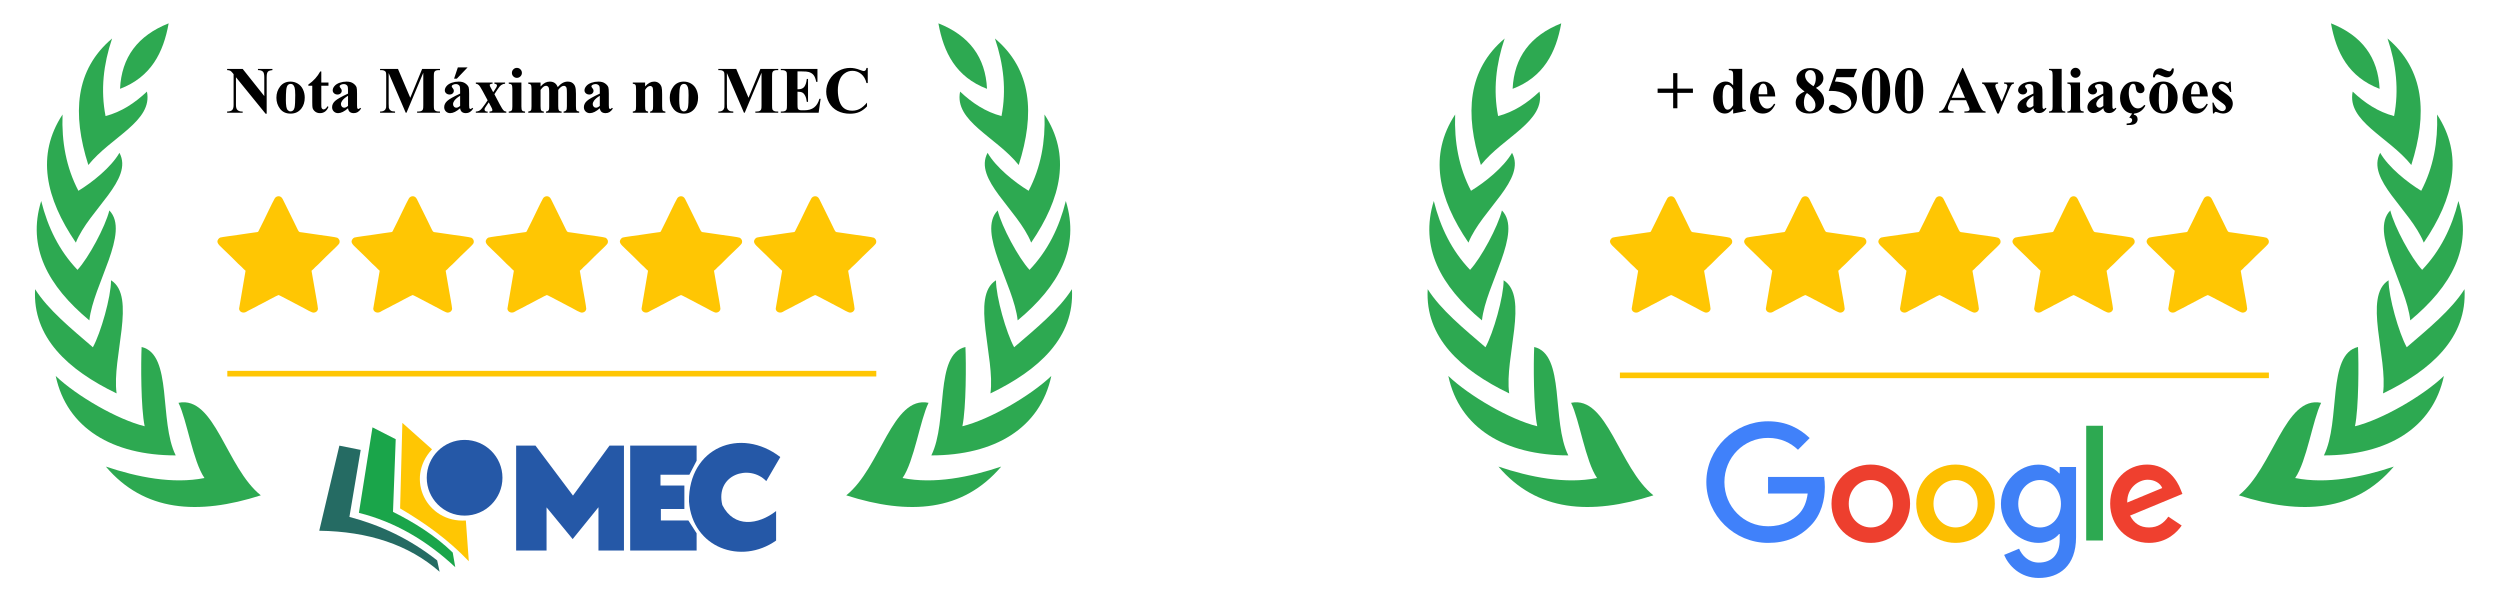 <svg width="403" height="97" viewBox="0 0 403 97" fill="none" xmlns="http://www.w3.org/2000/svg">
<g clip-path="url(#clip0_209_284)">
<path d="M365.746 60.053H261.129V60.958H365.746V60.053Z" fill="#FFC603"/>
<path fill-rule="evenodd" clip-rule="evenodd" d="M259.533 38.931C259.533 39.352 260.13 39.807 260.536 40.218L261.725 41.364C262.117 41.755 262.474 42.122 262.87 42.509L263.477 43.072C263.653 43.248 263.884 43.517 264.07 43.644L263.032 49.742C263.032 50.075 263.306 50.394 263.766 50.394C264.069 50.394 264.294 50.198 264.5 50.09L265.9 49.371C266.042 49.297 266.1 49.248 266.228 49.181C266.355 49.117 266.463 49.063 266.605 48.995C266.957 48.819 269.258 47.561 269.385 47.561C269.483 47.561 270.569 48.158 270.785 48.261L273.56 49.719C273.819 49.876 274.744 50.395 275.004 50.395C275.469 50.395 275.738 50.052 275.738 49.788C275.738 49.479 275.293 47.062 275.229 46.705L274.7 43.646C274.891 43.518 275.097 43.269 275.273 43.093L275.88 42.53C276.272 42.133 276.634 41.776 277.025 41.385L278.195 40.259C278.356 40.098 279.111 39.412 279.184 39.217C279.336 38.81 279.115 38.468 278.856 38.326C278.675 38.228 276.374 37.924 276.056 37.88L273.261 37.474C272.483 37.361 272.796 37.626 271.832 35.702L270.403 32.804C270.275 32.544 270.172 32.339 270.045 32.085C269.722 31.433 269.007 31.566 268.758 31.996C268.298 32.813 267.441 34.679 266.971 35.613C266.721 36.112 266.496 36.558 266.252 37.052C266.051 37.464 266.134 37.39 265.62 37.459C265.307 37.503 265.003 37.547 264.675 37.596C264.054 37.684 263.432 37.777 262.791 37.87C262.453 37.919 260.162 38.223 259.972 38.296C259.737 38.384 259.521 38.707 259.521 38.927L259.533 38.932L259.533 38.931Z" fill="#FFC603"/>
<path fill-rule="evenodd" clip-rule="evenodd" d="M281.156 38.931C281.156 39.352 281.753 39.807 282.159 40.218L283.348 41.364C283.74 41.755 284.101 42.122 284.493 42.509L285.1 43.072C285.276 43.248 285.507 43.517 285.692 43.644L284.655 49.742C284.655 50.075 284.929 50.394 285.389 50.394C285.692 50.394 285.917 50.198 286.123 50.09L287.523 49.371C287.664 49.297 287.723 49.248 287.851 49.181C287.978 49.117 288.086 49.063 288.228 48.995C288.58 48.819 290.881 47.561 291.008 47.561C291.106 47.561 292.192 48.158 292.408 48.261L295.188 49.719C295.447 49.876 296.372 50.395 296.632 50.395C297.097 50.395 297.366 50.052 297.366 49.788C297.366 49.479 296.92 47.062 296.857 46.705L296.328 43.646C296.519 43.518 296.724 43.269 296.901 43.093L297.508 42.53C297.899 42.133 298.261 41.776 298.653 41.385L299.823 40.259C299.984 40.098 300.738 39.412 300.812 39.217C300.963 38.81 300.743 38.468 300.484 38.326C300.302 38.228 298.002 37.924 297.684 37.88L294.889 37.474C294.111 37.361 294.424 37.626 293.46 35.702L292.03 32.804C291.903 32.544 291.8 32.339 291.673 32.085C291.35 31.433 290.635 31.566 290.391 31.996C289.931 32.813 289.069 34.679 288.604 35.613C288.354 36.112 288.129 36.558 287.885 37.052C287.684 37.464 287.767 37.39 287.253 37.459C286.94 37.503 286.636 37.547 286.308 37.596C285.686 37.684 285.065 37.777 284.424 37.87C284.086 37.919 281.795 38.223 281.604 38.296C281.37 38.384 281.154 38.707 281.154 38.927L281.156 38.932L281.156 38.931Z" fill="#FFC603"/>
<path fill-rule="evenodd" clip-rule="evenodd" d="M302.785 38.931C302.785 39.352 303.382 39.807 303.788 40.218L304.978 41.364C305.369 41.755 305.731 42.122 306.123 42.509L306.73 43.072C306.906 43.248 307.136 43.517 307.322 43.644L306.284 49.742C306.284 50.075 306.559 50.394 307.018 50.394C307.317 50.394 307.547 50.198 307.752 50.09L309.152 49.371C309.294 49.297 309.353 49.248 309.48 49.181C309.608 49.117 309.715 49.063 309.857 48.995C310.21 48.819 312.51 47.561 312.637 47.561C312.735 47.561 313.822 48.158 314.037 48.261L316.817 49.719C317.077 49.876 318.002 50.395 318.261 50.395C318.726 50.395 318.995 50.052 318.995 49.788C318.995 49.479 318.55 47.062 318.491 46.705L317.958 43.646C318.149 43.518 318.354 43.269 318.531 43.093L319.138 42.53C319.529 42.133 319.891 41.776 320.283 41.385L321.453 40.259C321.614 40.098 322.368 39.412 322.442 39.217C322.593 38.81 322.373 38.468 322.114 38.326C321.932 38.228 319.632 37.924 319.319 37.88L316.524 37.474C315.746 37.361 316.059 37.626 315.095 35.702L313.665 32.804C313.538 32.544 313.435 32.339 313.308 32.085C312.985 31.433 312.27 31.566 312.026 31.996C311.566 32.813 310.704 34.679 310.239 35.613C309.989 36.112 309.765 36.558 309.52 37.052C309.319 37.464 309.402 37.39 308.888 37.459C308.575 37.503 308.271 37.547 307.943 37.596C307.322 37.684 306.7 37.777 306.059 37.87C305.721 37.919 303.43 38.223 303.24 38.296C303.005 38.384 302.79 38.707 302.79 38.927L302.786 38.932L302.785 38.931Z" fill="#FFC603"/>
<path fill-rule="evenodd" clip-rule="evenodd" d="M324.41 38.931C324.41 39.352 325.007 39.807 325.413 40.218L326.603 41.364C326.994 41.755 327.351 42.122 327.748 42.509L328.355 43.072C328.531 43.248 328.761 43.517 328.947 43.644L327.91 49.742C327.91 50.075 328.184 50.394 328.644 50.394C328.942 50.394 329.172 50.198 329.378 50.09L330.777 49.371C330.919 49.297 330.978 49.248 331.105 49.181C331.233 49.117 331.34 49.063 331.482 48.995C331.835 48.819 334.135 47.561 334.262 47.561C334.36 47.561 335.447 48.158 335.662 48.261L338.437 49.719C338.697 49.876 339.622 50.395 339.881 50.395C340.346 50.395 340.615 50.052 340.615 49.788C340.615 49.479 340.17 47.062 340.106 46.705L339.578 43.646C339.768 43.518 339.974 43.269 340.15 43.093L340.757 42.53C341.149 42.133 341.511 41.776 341.903 41.385L343.072 40.259C343.234 40.098 343.988 39.412 344.061 39.217C344.213 38.81 343.993 38.468 343.733 38.326C343.552 38.228 341.252 37.924 340.933 37.88L338.139 37.474C337.361 37.361 337.674 37.626 336.71 35.702L335.28 32.804C335.153 32.544 335.05 32.339 334.923 32.085C334.6 31.433 333.885 31.566 333.641 31.996C333.181 32.813 332.319 34.679 331.854 35.613C331.604 36.112 331.379 36.558 331.135 37.052C330.934 37.464 331.017 37.39 330.503 37.459C330.19 37.503 329.886 37.547 329.558 37.596C328.936 37.684 328.315 37.777 327.674 37.87C327.336 37.919 325.045 38.223 324.854 38.296C324.62 38.384 324.404 38.707 324.404 38.927L324.411 38.932L324.41 38.931Z" fill="#FFC603"/>
<path fill-rule="evenodd" clip-rule="evenodd" d="M346.034 38.931C346.034 39.352 346.631 39.807 347.037 40.218L348.226 41.364C348.618 41.755 348.975 42.122 349.371 42.509L349.978 43.072C350.154 43.248 350.385 43.517 350.571 43.644L349.533 49.742C349.533 50.075 349.807 50.394 350.267 50.394C350.57 50.394 350.796 50.198 351.001 50.09L352.401 49.371C352.543 49.297 352.601 49.248 352.729 49.181C352.856 49.117 352.964 49.063 353.106 48.995C353.459 48.819 355.759 47.561 355.886 47.561C355.984 47.561 357.07 48.158 357.286 48.261L360.066 49.719C360.325 49.876 361.246 50.395 361.51 50.395C361.975 50.395 362.244 50.052 362.244 49.788C362.244 49.479 361.798 47.062 361.735 46.705L361.206 43.646C361.397 43.518 361.603 43.269 361.779 43.093L362.386 42.53C362.778 42.133 363.139 41.776 363.531 41.385L364.701 40.259C364.862 40.098 365.616 39.412 365.69 39.217C365.841 38.81 365.621 38.468 365.362 38.326C365.181 38.228 362.88 37.924 362.562 37.88L359.767 37.474C358.989 37.361 359.302 37.626 358.338 35.702L356.908 32.804C356.781 32.544 356.678 32.339 356.551 32.085C356.228 31.433 355.513 31.566 355.264 31.996C354.804 32.813 353.947 34.679 353.477 35.613C353.227 36.112 353.002 36.558 352.758 37.052C352.557 37.464 352.64 37.39 352.126 37.459C351.813 37.503 351.509 37.547 351.181 37.596C350.56 37.684 349.938 37.777 349.297 37.87C348.959 37.919 346.668 38.223 346.478 38.296C346.243 38.384 346.027 38.707 346.027 38.927L346.034 38.932L346.034 38.931Z" fill="#FFC603"/>
<path d="M267.208 14.284H269.713V11.784H270.395V14.284H272.9V14.971H270.395V17.45H269.713V14.971H267.208V14.284ZM280.842 11.097V16.7C280.842 17.078 280.852 17.302 280.873 17.372C280.901 17.486 280.953 17.571 281.029 17.627C281.109 17.683 281.246 17.717 281.441 17.731V17.903L279.384 18.304V17.533C279.137 17.832 278.917 18.035 278.722 18.142C278.531 18.25 278.314 18.304 278.071 18.304C277.45 18.304 276.959 18.026 276.598 17.471C276.306 17.019 276.16 16.466 276.16 15.809C276.16 15.285 276.251 14.817 276.431 14.403C276.612 13.987 276.858 13.673 277.171 13.461C277.486 13.249 277.825 13.143 278.186 13.143C278.419 13.143 278.625 13.188 278.806 13.279C278.986 13.369 279.179 13.527 279.384 13.752V12.284C279.384 11.912 279.368 11.688 279.337 11.612C279.295 11.511 279.233 11.437 279.149 11.388C279.066 11.34 278.91 11.315 278.681 11.315V11.097H280.842ZM279.384 14.398C279.127 13.905 278.813 13.659 278.441 13.659C278.313 13.659 278.207 13.694 278.124 13.763C277.995 13.87 277.889 14.06 277.806 14.331C277.726 14.601 277.686 15.016 277.686 15.575C277.686 16.19 277.731 16.645 277.821 16.94C277.912 17.235 278.035 17.448 278.191 17.58C278.271 17.646 278.38 17.679 278.519 17.679C278.825 17.679 279.113 17.439 279.384 16.96V14.398ZM286.169 15.549H283.498C283.529 16.195 283.701 16.705 284.013 17.08C284.253 17.368 284.541 17.512 284.878 17.512C285.086 17.512 285.275 17.455 285.446 17.341C285.616 17.223 285.798 17.012 285.992 16.71L286.169 16.825C285.906 17.363 285.614 17.745 285.294 17.971C284.975 18.193 284.605 18.304 284.185 18.304C283.463 18.304 282.916 18.026 282.545 17.471C282.246 17.023 282.097 16.467 282.097 15.804C282.097 14.992 282.316 14.346 282.753 13.867C283.194 13.384 283.71 13.143 284.3 13.143C284.793 13.143 285.22 13.346 285.581 13.752C285.945 14.155 286.142 14.754 286.169 15.549ZM284.888 15.2C284.888 14.641 284.857 14.258 284.795 14.049C284.736 13.841 284.642 13.683 284.513 13.575C284.44 13.513 284.343 13.482 284.222 13.482C284.041 13.482 283.894 13.57 283.779 13.747C283.574 14.056 283.472 14.48 283.472 15.018V15.2H284.888ZM292.726 14.169C293.222 14.534 293.566 14.874 293.757 15.19C293.951 15.502 294.049 15.862 294.049 16.268C294.049 16.837 293.833 17.32 293.403 17.715C292.976 18.108 292.394 18.304 291.658 18.304C290.96 18.304 290.421 18.132 290.039 17.788C289.657 17.445 289.466 17.025 289.466 16.528C289.466 16.15 289.575 15.818 289.794 15.534C290.016 15.249 290.384 14.988 290.898 14.752C290.339 14.325 289.98 13.976 289.82 13.706C289.664 13.435 289.586 13.121 289.586 12.763C289.586 12.291 289.785 11.876 290.184 11.518C290.587 11.157 291.137 10.977 291.835 10.977C292.509 10.977 293.026 11.136 293.387 11.456C293.752 11.772 293.934 12.152 293.934 12.596C293.934 12.93 293.835 13.225 293.637 13.482C293.443 13.735 293.139 13.964 292.726 14.169ZM292.33 13.903C292.458 13.73 292.554 13.536 292.616 13.32C292.679 13.105 292.71 12.869 292.71 12.612C292.71 12.161 292.613 11.815 292.419 11.576C292.273 11.392 292.071 11.3 291.814 11.3C291.582 11.3 291.384 11.385 291.221 11.555C291.058 11.722 290.976 11.93 290.976 12.18C290.976 12.433 291.066 12.697 291.247 12.971C291.431 13.242 291.792 13.553 292.33 13.903ZM291.288 15.002C291.181 15.1 291.104 15.188 291.059 15.268C290.99 15.389 290.927 15.566 290.872 15.799C290.816 16.032 290.789 16.275 290.789 16.528C290.789 16.855 290.83 17.129 290.914 17.351C290.997 17.57 291.115 17.728 291.268 17.825C291.424 17.922 291.584 17.971 291.747 17.971C292 17.971 292.214 17.879 292.387 17.695C292.561 17.507 292.648 17.252 292.648 16.929C292.648 16.256 292.195 15.613 291.288 15.002ZM296.048 11.097H299.355L298.829 12.44H296.048L295.783 13.143C296.98 13.188 297.902 13.487 298.548 14.039C299.079 14.494 299.345 15.06 299.345 15.737C299.345 16.171 299.221 16.596 298.975 17.012C298.728 17.426 298.381 17.745 297.933 17.971C297.486 18.193 296.994 18.304 296.46 18.304C295.883 18.304 295.441 18.196 295.132 17.981C294.916 17.828 294.809 17.655 294.809 17.46C294.809 17.311 294.864 17.179 294.976 17.065C295.09 16.95 295.222 16.893 295.371 16.893C295.507 16.893 295.644 16.921 295.783 16.976C295.922 17.032 296.159 17.177 296.496 17.413C296.708 17.559 296.89 17.66 297.043 17.715C297.151 17.757 297.272 17.778 297.407 17.778C297.692 17.778 297.933 17.674 298.131 17.465C298.333 17.257 298.433 17.007 298.433 16.716C298.433 16.105 298.128 15.608 297.517 15.226C296.906 14.844 296.135 14.653 295.205 14.653C295.111 14.653 294.97 14.655 294.783 14.659L296.048 11.097ZM304.698 14.627C304.698 15.332 304.599 15.99 304.401 16.601C304.283 16.976 304.124 17.283 303.922 17.523C303.724 17.762 303.499 17.953 303.245 18.096C302.992 18.235 302.716 18.304 302.417 18.304C302.077 18.304 301.77 18.217 301.495 18.044C301.221 17.87 300.978 17.622 300.766 17.299C300.614 17.063 300.48 16.749 300.365 16.356C300.216 15.825 300.141 15.277 300.141 14.711C300.141 13.943 300.249 13.239 300.464 12.596C300.641 12.065 300.91 11.659 301.272 11.378C301.633 11.093 302.015 10.951 302.417 10.951C302.827 10.951 303.209 11.091 303.563 11.373C303.921 11.65 304.183 12.025 304.349 12.497C304.582 13.147 304.698 13.857 304.698 14.627ZM303.094 14.617C303.094 13.381 303.087 12.661 303.073 12.456C303.039 11.973 302.955 11.647 302.823 11.477C302.737 11.366 302.596 11.31 302.402 11.31C302.252 11.31 302.134 11.352 302.047 11.435C301.919 11.557 301.832 11.772 301.787 12.081C301.742 12.386 301.719 13.457 301.719 15.294C301.719 16.294 301.754 16.964 301.824 17.304C301.876 17.551 301.95 17.715 302.047 17.799C302.145 17.882 302.273 17.924 302.433 17.924C302.606 17.924 302.737 17.868 302.823 17.757C302.969 17.563 303.053 17.262 303.073 16.856L303.094 14.617ZM310.031 14.627C310.031 15.332 309.932 15.99 309.734 16.601C309.616 16.976 309.456 17.283 309.255 17.523C309.057 17.762 308.831 17.953 308.578 18.096C308.324 18.235 308.048 18.304 307.75 18.304C307.41 18.304 307.102 18.217 306.828 18.044C306.554 17.87 306.311 17.622 306.099 17.299C305.946 17.063 305.813 16.749 305.698 16.356C305.549 15.825 305.474 15.277 305.474 14.711C305.474 13.943 305.582 13.239 305.797 12.596C305.974 12.065 306.243 11.659 306.604 11.378C306.965 11.093 307.347 10.951 307.75 10.951C308.16 10.951 308.541 11.091 308.896 11.373C309.253 11.65 309.515 12.025 309.682 12.497C309.915 13.147 310.031 13.857 310.031 14.627ZM308.427 14.617C308.427 13.381 308.42 12.661 308.406 12.456C308.371 11.973 308.288 11.647 308.156 11.477C308.069 11.366 307.929 11.31 307.734 11.31C307.585 11.31 307.467 11.352 307.38 11.435C307.252 11.557 307.165 11.772 307.12 12.081C307.075 12.386 307.052 13.457 307.052 15.294C307.052 16.294 307.087 16.964 307.156 17.304C307.208 17.551 307.283 17.715 307.38 17.799C307.477 17.882 307.606 17.924 307.765 17.924C307.939 17.924 308.069 17.868 308.156 17.757C308.302 17.563 308.385 17.262 308.406 16.856L308.427 14.617ZM316.931 16.148H314.436L314.14 16.835C314.042 17.065 313.994 17.254 313.994 17.403C313.994 17.601 314.074 17.747 314.233 17.84C314.327 17.896 314.558 17.938 314.926 17.965V18.158H312.577V17.965C312.831 17.927 313.039 17.823 313.202 17.653C313.365 17.479 313.567 17.124 313.806 16.585L316.332 10.951H316.431L318.978 16.742C319.221 17.29 319.42 17.636 319.576 17.778C319.694 17.886 319.861 17.948 320.076 17.965V18.158H316.66V17.965H316.801C317.075 17.965 317.268 17.927 317.379 17.851C317.455 17.795 317.493 17.715 317.493 17.611C317.493 17.549 317.483 17.485 317.462 17.419C317.455 17.387 317.403 17.257 317.306 17.028L316.931 16.148ZM316.754 15.763L315.702 13.331L314.619 15.763H316.754ZM321.967 18.304L320.326 14.528C320.128 14.074 319.974 13.786 319.863 13.664C319.783 13.574 319.665 13.513 319.509 13.482V13.289H322.097V13.482C321.934 13.482 321.823 13.511 321.764 13.57C321.68 13.647 321.639 13.737 321.639 13.841C321.639 13.97 321.715 14.211 321.868 14.565L322.67 16.393L323.31 14.815C323.494 14.364 323.586 14.044 323.586 13.857C323.586 13.749 323.546 13.662 323.467 13.596C323.39 13.527 323.253 13.489 323.055 13.482V13.289H324.649V13.482C324.496 13.502 324.371 13.56 324.274 13.653C324.177 13.747 324.031 14.023 323.836 14.482L322.212 18.304H321.967ZM327.789 17.439C327.195 17.964 326.662 18.226 326.19 18.226C325.912 18.226 325.682 18.136 325.498 17.955C325.314 17.771 325.222 17.542 325.222 17.268C325.222 16.896 325.381 16.563 325.701 16.268C326.02 15.969 326.716 15.573 327.789 15.08V14.591C327.789 14.223 327.768 13.992 327.726 13.898C327.688 13.801 327.614 13.718 327.502 13.648C327.391 13.575 327.266 13.539 327.128 13.539C326.902 13.539 326.716 13.589 326.57 13.69C326.48 13.752 326.435 13.825 326.435 13.909C326.435 13.982 326.484 14.072 326.581 14.18C326.713 14.329 326.779 14.473 326.779 14.612C326.779 14.782 326.714 14.928 326.586 15.049C326.461 15.167 326.296 15.226 326.091 15.226C325.872 15.226 325.688 15.16 325.539 15.028C325.393 14.896 325.32 14.742 325.32 14.565C325.32 14.315 325.419 14.077 325.617 13.851C325.815 13.622 326.091 13.447 326.445 13.325C326.799 13.204 327.167 13.143 327.549 13.143C328.011 13.143 328.376 13.242 328.643 13.44C328.914 13.634 329.089 13.846 329.169 14.075C329.218 14.221 329.242 14.556 329.242 15.08V16.971C329.242 17.193 329.251 17.334 329.268 17.393C329.285 17.448 329.311 17.49 329.346 17.518C329.381 17.545 329.421 17.559 329.466 17.559C329.556 17.559 329.648 17.495 329.742 17.367L329.898 17.492C329.724 17.748 329.544 17.936 329.356 18.054C329.172 18.169 328.962 18.226 328.726 18.226C328.449 18.226 328.232 18.162 328.075 18.033C327.919 17.901 327.824 17.703 327.789 17.439ZM327.789 17.059V15.429C327.369 15.676 327.056 15.94 326.852 16.221C326.716 16.408 326.648 16.598 326.648 16.789C326.648 16.948 326.706 17.089 326.82 17.21C326.907 17.304 327.029 17.351 327.185 17.351C327.358 17.351 327.56 17.254 327.789 17.059ZM332.34 11.097V17.148C332.34 17.492 332.38 17.712 332.46 17.809C332.54 17.903 332.696 17.957 332.929 17.971V18.158H330.299V17.971C330.514 17.964 330.674 17.901 330.778 17.783C330.848 17.703 330.882 17.492 330.882 17.148V12.107C330.882 11.767 330.842 11.55 330.762 11.456C330.683 11.359 330.528 11.303 330.299 11.289V11.097H332.34ZM334.574 10.93C334.8 10.93 334.991 11.01 335.147 11.169C335.304 11.326 335.382 11.515 335.382 11.737C335.382 11.959 335.302 12.149 335.142 12.305C334.986 12.461 334.797 12.539 334.574 12.539C334.352 12.539 334.163 12.461 334.007 12.305C333.851 12.149 333.773 11.959 333.773 11.737C333.773 11.515 333.851 11.326 334.007 11.169C334.163 11.01 334.352 10.93 334.574 10.93ZM335.304 13.289V17.148C335.304 17.492 335.343 17.712 335.423 17.809C335.503 17.903 335.659 17.957 335.892 17.971V18.158H333.262V17.971C333.477 17.964 333.637 17.901 333.741 17.783C333.811 17.703 333.845 17.492 333.845 17.148V14.305C333.845 13.961 333.805 13.742 333.726 13.648C333.646 13.551 333.491 13.496 333.262 13.482V13.289H335.304ZM339.058 17.439C338.465 17.964 337.932 18.226 337.46 18.226C337.182 18.226 336.951 18.136 336.767 17.955C336.583 17.771 336.491 17.542 336.491 17.268C336.491 16.896 336.651 16.563 336.97 16.268C337.289 15.969 337.985 15.573 339.058 15.08V14.591C339.058 14.223 339.037 13.992 338.996 13.898C338.958 13.801 338.883 13.718 338.772 13.648C338.661 13.575 338.536 13.539 338.397 13.539C338.171 13.539 337.985 13.589 337.84 13.69C337.749 13.752 337.704 13.825 337.704 13.909C337.704 13.982 337.753 14.072 337.85 14.18C337.982 14.329 338.048 14.473 338.048 14.612C338.048 14.782 337.984 14.928 337.855 15.049C337.73 15.167 337.565 15.226 337.361 15.226C337.142 15.226 336.958 15.16 336.809 15.028C336.663 14.896 336.59 14.742 336.59 14.565C336.59 14.315 336.689 14.077 336.887 13.851C337.085 13.622 337.361 13.447 337.715 13.325C338.069 13.204 338.437 13.143 338.819 13.143C339.28 13.143 339.645 13.242 339.912 13.44C340.183 13.634 340.358 13.846 340.438 14.075C340.487 14.221 340.511 14.556 340.511 15.08V16.971C340.511 17.193 340.52 17.334 340.537 17.393C340.555 17.448 340.581 17.49 340.615 17.518C340.65 17.545 340.69 17.559 340.735 17.559C340.825 17.559 340.917 17.495 341.011 17.367L341.167 17.492C340.994 17.748 340.813 17.936 340.626 18.054C340.442 18.169 340.232 18.226 339.996 18.226C339.718 18.226 339.501 18.162 339.345 18.033C339.188 17.901 339.093 17.703 339.058 17.439ZM339.058 17.059V15.429C338.638 15.676 338.326 15.94 338.121 16.221C337.985 16.408 337.918 16.598 337.918 16.789C337.918 16.948 337.975 17.089 338.09 17.21C338.176 17.304 338.298 17.351 338.454 17.351C338.628 17.351 338.829 17.254 339.058 17.059ZM345.677 16.903L345.839 17.028C345.609 17.459 345.323 17.78 344.979 17.991C344.639 18.2 344.276 18.304 343.891 18.304C343.242 18.304 342.723 18.059 342.334 17.57C341.945 17.08 341.751 16.492 341.751 15.804C341.751 15.141 341.928 14.558 342.282 14.055C342.709 13.447 343.297 13.143 344.047 13.143C344.551 13.143 344.95 13.27 345.245 13.523C345.544 13.777 345.693 14.06 345.693 14.372C345.693 14.57 345.632 14.728 345.511 14.846C345.393 14.964 345.236 15.023 345.042 15.023C344.837 15.023 344.667 14.956 344.532 14.82C344.4 14.685 344.318 14.443 344.287 14.096C344.266 13.877 344.216 13.725 344.136 13.638C344.056 13.551 343.962 13.508 343.855 13.508C343.688 13.508 343.546 13.596 343.427 13.773C343.247 14.041 343.157 14.45 343.157 15.002C343.157 15.461 343.23 15.9 343.375 16.32C343.521 16.736 343.721 17.047 343.974 17.252C344.165 17.401 344.391 17.476 344.651 17.476C344.821 17.476 344.983 17.436 345.136 17.356C345.288 17.276 345.469 17.125 345.677 16.903ZM343.844 18.096H344.188L343.943 18.476C344.151 18.511 344.309 18.594 344.417 18.726C344.528 18.861 344.584 19.03 344.584 19.231C344.584 19.412 344.53 19.576 344.422 19.726C344.315 19.875 344.177 19.979 344.011 20.038C343.747 20.125 343.348 20.167 342.813 20.163V19.918C343.16 19.904 343.395 19.847 343.516 19.747C343.641 19.649 343.703 19.514 343.703 19.34C343.703 19.236 343.662 19.149 343.579 19.08C343.499 19.011 343.382 18.976 343.23 18.976L343.844 18.096ZM348.739 13.143C349.163 13.143 349.557 13.253 349.921 13.471C350.286 13.69 350.562 14.001 350.749 14.403C350.94 14.806 351.036 15.247 351.036 15.726C351.036 16.417 350.861 16.995 350.51 17.46C350.086 18.023 349.501 18.304 348.755 18.304C348.022 18.304 347.458 18.047 347.062 17.533C346.667 17.019 346.469 16.424 346.469 15.747C346.469 15.049 346.67 14.442 347.073 13.924C347.479 13.404 348.035 13.143 348.739 13.143ZM348.76 13.513C348.583 13.513 348.43 13.581 348.302 13.716C348.177 13.848 348.094 14.112 348.052 14.508C348.014 14.9 347.995 15.447 347.995 16.148C347.995 16.52 348.019 16.867 348.068 17.189C348.106 17.436 348.187 17.623 348.312 17.752C348.437 17.88 348.58 17.945 348.739 17.945C348.896 17.945 349.026 17.901 349.13 17.814C349.265 17.696 349.356 17.532 349.401 17.32C349.47 16.99 349.505 16.323 349.505 15.32C349.505 14.73 349.472 14.325 349.406 14.107C349.34 13.884 349.243 13.723 349.114 13.622C349.024 13.549 348.906 13.513 348.76 13.513ZM350.13 11.024H350.406C350.409 11.093 350.411 11.152 350.411 11.201C350.411 11.583 350.303 11.89 350.088 12.123C349.873 12.355 349.612 12.471 349.307 12.471C349.081 12.471 348.797 12.39 348.453 12.227C348.113 12.063 347.885 11.982 347.771 11.982C347.667 11.982 347.58 12.017 347.51 12.086C347.441 12.155 347.392 12.28 347.364 12.461H347.062C347.049 12.01 347.151 11.655 347.37 11.399C347.592 11.142 347.864 11.013 348.187 11.013C348.291 11.013 348.378 11.024 348.448 11.044C348.545 11.072 348.712 11.142 348.948 11.253C349.305 11.416 349.56 11.498 349.713 11.498C349.79 11.498 349.862 11.466 349.932 11.404C350.001 11.341 350.067 11.215 350.13 11.024ZM355.9 15.549H353.228C353.26 16.195 353.431 16.705 353.744 17.08C353.983 17.368 354.272 17.512 354.608 17.512C354.817 17.512 355.006 17.455 355.176 17.341C355.346 17.223 355.528 17.012 355.723 16.71L355.9 16.825C355.636 17.363 355.344 17.745 355.025 17.971C354.706 18.193 354.336 18.304 353.916 18.304C353.194 18.304 352.647 18.026 352.275 17.471C351.977 17.023 351.827 16.467 351.827 15.804C351.827 14.992 352.046 14.346 352.484 13.867C352.925 13.384 353.44 13.143 354.03 13.143C354.523 13.143 354.95 13.346 355.311 13.752C355.676 14.155 355.872 14.754 355.9 15.549ZM354.619 15.2C354.619 14.641 354.587 14.258 354.525 14.049C354.466 13.841 354.372 13.683 354.244 13.575C354.171 13.513 354.074 13.482 353.952 13.482C353.772 13.482 353.624 13.57 353.51 13.747C353.305 14.056 353.202 14.48 353.202 15.018V15.2H354.619ZM359.592 13.154L359.67 14.815H359.493C359.281 14.322 359.061 13.985 358.832 13.805C358.606 13.624 358.38 13.534 358.155 13.534C358.012 13.534 357.891 13.582 357.79 13.68C357.69 13.773 357.639 13.883 357.639 14.008C357.639 14.101 357.674 14.192 357.743 14.278C357.854 14.421 358.165 14.666 358.675 15.013C359.186 15.356 359.521 15.65 359.681 15.893C359.844 16.132 359.925 16.401 359.925 16.7C359.925 16.971 359.858 17.236 359.722 17.497C359.587 17.757 359.396 17.957 359.149 18.096C358.903 18.235 358.63 18.304 358.332 18.304C358.099 18.304 357.788 18.231 357.4 18.085C357.295 18.047 357.224 18.028 357.186 18.028C357.072 18.028 356.976 18.115 356.9 18.288H356.728L356.645 16.539H356.822C356.978 16.997 357.191 17.341 357.462 17.57C357.736 17.799 357.995 17.913 358.238 17.913C358.405 17.913 358.54 17.863 358.644 17.762C358.752 17.658 358.806 17.533 358.806 17.387C358.806 17.221 358.754 17.077 358.649 16.955C358.545 16.834 358.313 16.65 357.952 16.403C357.42 16.035 357.077 15.754 356.921 15.559C356.691 15.275 356.577 14.961 356.577 14.617C356.577 14.242 356.705 13.903 356.962 13.601C357.223 13.296 357.598 13.143 358.087 13.143C358.351 13.143 358.606 13.207 358.853 13.336C358.946 13.388 359.023 13.414 359.082 13.414C359.144 13.414 359.195 13.402 359.233 13.377C359.271 13.35 359.332 13.275 359.415 13.154H359.592Z" fill="black"/>
<path fill-rule="evenodd" clip-rule="evenodd" d="M251.672 3.762C246.694 5.729 244.071 9.239 243.836 14.32C248.833 12.416 250.83 8.481 251.672 3.762Z" fill="#2DA951"/>
<path fill-rule="evenodd" clip-rule="evenodd" d="M242.552 6.204C241.143 10.369 240.683 14.54 241.496 18.71C244.04 18.044 246.208 16.615 248.166 14.765C249.146 19.557 242.362 22.053 238.72 26.6C236.077 18.314 236.6 11.226 242.552 6.204H242.552Z" fill="#2DA951"/>
<path fill-rule="evenodd" clip-rule="evenodd" d="M234.571 18.47C234.409 22.865 235.158 26.991 237.126 30.755C239.377 29.39 242.401 26.967 243.743 24.632C246.048 28.949 238.907 33.712 236.714 39.11C231.82 31.925 230.293 24.985 234.566 18.465L234.571 18.47L234.571 18.47Z" fill="#2DA951"/>
<path fill-rule="evenodd" clip-rule="evenodd" d="M231.129 32.4C232.191 36.673 234.046 40.428 236.978 43.502C238.765 41.568 241.466 36.536 242.112 33.923C245.518 37.432 239.508 45.856 238.892 51.646C232.201 46.091 228.819 39.84 231.129 32.4H231.129Z" fill="#2DA951"/>
<path fill-rule="evenodd" clip-rule="evenodd" d="M230.145 46.614C232.26 49.952 235.95 52.957 239.46 55.977C240.727 53.671 242.386 47.872 242.386 45.18C246.537 47.764 242.48 57.646 243.282 63.417C235.451 59.643 229.7 54.391 230.145 46.614Z" fill="#2DA951"/>
<path fill-rule="evenodd" clip-rule="evenodd" d="M233.474 60.612C236.861 63.833 243.424 67.636 247.804 68.712C247.183 65.751 247.193 58.458 247.315 55.933C252.371 57.132 250.056 67.871 252.812 73.411C242.626 73.407 235.26 69.035 233.469 60.607L233.474 60.612V60.612Z" fill="#2DA951"/>
<path fill-rule="evenodd" clip-rule="evenodd" d="M241.545 75.213C246.649 76.926 252.342 78.066 257.447 77.058C255.578 74.361 254.618 67.684 253.258 64.934C259.121 63.725 260.952 75.403 266.527 79.848C256.39 83.103 247.712 82.486 241.545 75.212V75.213Z" fill="#2DA951"/>
<path fill-rule="evenodd" clip-rule="evenodd" d="M375.754 3.762C380.732 5.729 383.355 9.239 383.59 14.32C378.593 12.416 376.596 8.481 375.754 3.762Z" fill="#2DA951"/>
<path fill-rule="evenodd" clip-rule="evenodd" d="M384.868 6.204C386.277 10.369 386.737 14.54 385.925 18.71C383.38 18.044 381.212 16.615 379.254 14.765C378.275 19.557 385.059 22.053 388.701 26.6C391.344 18.314 390.82 11.226 384.868 6.204H384.868Z" fill="#2DA951"/>
<path fill-rule="evenodd" clip-rule="evenodd" d="M392.856 18.47C393.017 22.865 392.268 26.991 390.301 30.755C388.049 29.39 385.025 26.967 383.683 24.632C381.378 28.949 388.519 33.712 390.712 39.11C395.607 31.925 397.134 24.985 392.861 18.465L392.855 18.47L392.856 18.47Z" fill="#2DA951"/>
<path fill-rule="evenodd" clip-rule="evenodd" d="M396.297 32.4C395.235 36.673 393.38 40.428 390.449 43.502C388.662 41.568 385.96 36.536 385.314 33.923C381.908 37.432 387.918 45.856 388.535 51.646C395.225 46.091 398.608 39.84 396.298 32.4H396.297Z" fill="#2DA951"/>
<path fill-rule="evenodd" clip-rule="evenodd" d="M397.28 46.614C395.165 49.952 391.475 52.957 387.966 55.977C386.698 53.671 385.039 47.872 385.039 45.18C380.888 47.764 384.945 57.646 384.143 63.417C391.974 59.643 397.726 54.391 397.28 46.614Z" fill="#2DA951"/>
<path fill-rule="evenodd" clip-rule="evenodd" d="M393.952 60.612C390.565 63.833 384.001 67.636 379.621 68.712C380.242 65.751 380.233 58.458 380.11 55.933C375.054 57.132 377.369 67.871 374.613 73.411C384.799 73.407 392.165 69.035 393.957 60.607L393.952 60.612V60.612Z" fill="#2DA951"/>
<path fill-rule="evenodd" clip-rule="evenodd" d="M385.881 75.213C380.776 76.926 375.083 78.066 369.978 77.058C371.848 74.361 372.807 67.684 374.168 64.934C368.304 63.725 366.474 75.403 360.898 79.848C371.035 83.103 379.713 82.486 385.881 75.212V75.213Z" fill="#2DA951"/>
<path d="M307.906 81.201C307.906 84.833 305.062 87.515 301.572 87.515C298.082 87.515 295.238 84.838 295.238 81.201C295.238 77.54 298.082 74.887 301.572 74.887C305.062 74.887 307.906 77.54 307.906 81.201ZM305.135 81.201C305.135 78.93 303.486 77.378 301.577 77.378C299.663 77.378 298.019 78.935 298.019 81.201C298.019 83.448 299.669 85.024 301.577 85.024C303.491 85.024 305.135 83.443 305.135 81.201Z" fill="#ED3F2E"/>
<path d="M321.566 81.201C321.566 84.833 318.722 87.515 315.232 87.515C311.742 87.515 308.898 84.838 308.898 81.201C308.898 77.545 311.742 74.887 315.232 74.887C318.722 74.887 321.566 77.54 321.566 81.201ZM318.796 81.201C318.796 78.93 317.146 77.378 315.237 77.378C313.324 77.378 311.679 78.935 311.679 81.201C311.679 83.448 313.329 85.024 315.237 85.024C317.151 85.024 318.796 83.443 318.796 81.201Z" fill="#FDBF01"/>
<path d="M334.66 75.274V86.605C334.66 91.265 331.91 93.169 328.659 93.169C325.6 93.169 323.76 91.123 323.065 89.449L325.478 88.446C325.908 89.474 326.961 90.688 328.654 90.688C330.735 90.688 332.022 89.406 332.022 86.987V86.082H331.924C331.302 86.845 330.108 87.516 328.601 87.516C325.444 87.516 322.551 84.766 322.551 81.231C322.551 77.668 325.443 74.897 328.601 74.897C330.109 74.897 331.302 75.568 331.924 76.307H332.022V75.279H334.655V75.274L334.66 75.274ZM332.223 81.226C332.223 79.004 330.74 77.379 328.855 77.379C326.942 77.379 325.341 79.003 325.341 81.226C325.341 83.423 326.942 85.029 328.855 85.029C330.74 85.029 332.223 83.428 332.223 81.226Z" fill="#3F80F6"/>
<path d="M338.996 68.632V87.129H336.295V68.632H338.996Z" fill="#2DA951"/>
<path d="M349.533 83.281L351.687 84.715C350.991 85.743 349.318 87.515 346.425 87.515C342.838 87.515 340.16 84.745 340.16 81.201C340.16 77.447 342.862 74.887 346.112 74.887C349.387 74.887 350.992 77.496 351.516 78.9L351.805 79.62L343.366 83.114C344.012 84.382 345.016 85.028 346.425 85.028C347.835 85.028 348.814 84.333 349.533 83.281V83.281ZM342.911 81.01L348.549 78.671C348.241 77.882 347.306 77.334 346.21 77.334C344.8 77.334 342.842 78.578 342.911 81.015V81.01Z" fill="#EF402F"/>
<path d="M285.009 79.561V76.884H294.034C294.123 77.349 294.166 77.901 294.166 78.499C294.166 80.511 293.618 82.992 291.846 84.764C290.123 86.556 287.926 87.515 285.009 87.515C279.605 87.515 275.062 83.115 275.062 77.711C275.062 72.307 279.605 67.912 285.009 67.912C287.999 67.912 290.123 69.087 291.724 70.614L289.835 72.503C288.69 71.426 287.133 70.589 285.004 70.589C281.059 70.589 277.975 73.771 277.975 77.711C277.975 81.656 281.059 84.833 285.004 84.833C287.564 84.833 289.017 83.805 289.952 82.87C290.711 82.111 291.205 81.029 291.401 79.557L284.999 79.561H285.009H285.009Z" fill="#4081FA"/>
<path d="M141.259 59.783H36.643V60.689H141.259V59.783Z" fill="#FFC603"/>
<path fill-rule="evenodd" clip-rule="evenodd" d="M35.046 38.93C35.046 39.351 35.643 39.806 36.049 40.217L37.238 41.362C37.63 41.754 37.992 42.121 38.383 42.507L38.99 43.07C39.166 43.246 39.397 43.516 39.583 43.643L38.545 49.741C38.545 50.074 38.819 50.387 39.279 50.387C39.578 50.387 39.808 50.191 40.013 50.084L41.413 49.364C41.555 49.291 41.614 49.242 41.741 49.178C41.868 49.115 41.976 49.061 42.118 48.993C42.471 48.817 44.771 47.559 44.898 47.559C44.996 47.559 46.082 48.156 46.298 48.259L49.077 49.718C49.337 49.874 50.262 50.393 50.521 50.393C50.986 50.393 51.255 50.05 51.255 49.786C51.255 49.477 50.81 47.06 50.752 46.703L50.218 43.644C50.409 43.516 50.615 43.267 50.791 43.091L51.398 42.528C51.79 42.132 52.151 41.774 52.543 41.383L53.713 40.257C53.874 40.096 54.629 39.41 54.702 39.215C54.853 38.803 54.633 38.466 54.374 38.324C54.193 38.226 51.892 37.922 51.574 37.878L48.779 37.472C48.001 37.359 48.315 37.624 47.35 35.7L45.921 32.802C45.793 32.542 45.691 32.337 45.563 32.083C45.24 31.431 44.526 31.564 44.281 31.994C43.822 32.812 42.96 34.677 42.494 35.611C42.245 36.111 42.02 36.556 41.775 37.05C41.575 37.462 41.657 37.388 41.144 37.457C40.831 37.501 40.527 37.545 40.199 37.589C39.577 37.677 38.955 37.77 38.315 37.868C37.977 37.917 35.686 38.221 35.495 38.294C35.26 38.382 35.045 38.705 35.045 38.925L35.046 38.93L35.046 38.93Z" fill="#FFC603"/>
<path fill-rule="evenodd" clip-rule="evenodd" d="M56.67 38.93C56.67 39.351 57.267 39.806 57.673 40.217L58.862 41.362C59.254 41.754 59.611 42.121 60.008 42.507L60.615 43.07C60.791 43.246 61.021 43.516 61.207 43.643L60.169 49.741C60.169 50.074 60.443 50.387 60.903 50.387C61.202 50.387 61.432 50.191 61.637 50.084L63.037 49.364C63.179 49.291 63.238 49.242 63.365 49.178C63.492 49.115 63.6 49.061 63.742 48.993C64.095 48.817 66.395 47.559 66.522 47.559C66.62 47.559 67.707 48.156 67.922 48.259L70.702 49.718C70.962 49.874 71.886 50.393 72.146 50.393C72.611 50.393 72.88 50.05 72.88 49.786C72.88 49.477 72.43 47.06 72.371 46.703L71.842 43.644C72.033 43.516 72.239 43.267 72.415 43.091L73.022 42.528C73.414 42.132 73.776 41.774 74.167 41.383L75.337 40.257C75.498 40.096 76.253 39.41 76.326 39.215C76.478 38.803 76.257 38.466 75.998 38.324C75.817 38.226 73.516 37.922 73.203 37.878L70.409 37.472C69.63 37.359 69.944 37.624 68.979 35.7L67.55 32.802C67.422 32.542 67.32 32.337 67.192 32.083C66.869 31.431 66.155 31.564 65.91 31.994C65.451 32.812 64.589 34.677 64.123 35.611C63.874 36.111 63.649 36.556 63.404 37.05C63.203 37.462 63.286 37.388 62.773 37.457C62.459 37.501 62.156 37.545 61.828 37.589C61.206 37.677 60.584 37.77 59.944 37.868C59.605 37.917 57.315 38.221 57.124 38.294C56.889 38.382 56.674 38.705 56.674 38.925L56.67 38.93L56.67 38.93Z" fill="#FFC603"/>
<path fill-rule="evenodd" clip-rule="evenodd" d="M78.299 38.93C78.299 39.351 78.896 39.806 79.302 40.217L80.491 41.362C80.883 41.754 81.24 42.121 81.637 42.507L82.244 43.07C82.419 43.246 82.65 43.516 82.836 43.643L81.798 49.741C81.798 50.074 82.072 50.387 82.532 50.387C82.835 50.387 83.061 50.191 83.266 50.084L84.666 49.364C84.808 49.291 84.867 49.242 84.994 49.178C85.121 49.115 85.229 49.061 85.371 48.993C85.724 48.817 88.024 47.559 88.151 47.559C88.249 47.559 89.336 48.156 89.551 48.259L92.326 49.718C92.586 49.874 93.511 50.393 93.77 50.393C94.235 50.393 94.504 50.05 94.504 49.786C94.504 49.477 94.059 47.06 93.995 46.703L93.467 43.644C93.657 43.516 93.863 43.267 94.039 43.091L94.646 42.528C95.038 42.132 95.4 41.774 95.792 41.383L96.961 40.257C97.123 40.096 97.877 39.41 97.95 39.215C98.102 38.803 97.882 38.466 97.622 38.324C97.441 38.226 95.141 37.922 94.822 37.878L92.028 37.472C91.249 37.359 91.563 37.624 90.598 35.7L89.169 32.802C89.041 32.542 88.939 32.337 88.811 32.083C88.488 31.431 87.774 31.564 87.529 31.994C87.07 32.812 86.208 34.677 85.742 35.611C85.493 36.111 85.268 36.556 85.023 37.05C84.823 37.462 84.905 37.388 84.392 37.457C84.079 37.501 83.775 37.545 83.447 37.589C82.825 37.677 82.203 37.77 81.562 37.868C81.225 37.917 78.934 38.221 78.743 38.294C78.508 38.382 78.293 38.705 78.293 38.925L78.299 38.93L78.299 38.93Z" fill="#FFC603"/>
<path fill-rule="evenodd" clip-rule="evenodd" d="M99.923 38.93C99.923 39.351 100.52 39.806 100.926 40.217L102.116 41.362C102.507 41.754 102.869 42.121 103.261 42.507L103.868 43.07C104.044 43.246 104.274 43.516 104.46 43.643L103.422 49.741C103.422 50.074 103.697 50.387 104.156 50.387C104.46 50.387 104.685 50.191 104.89 50.084L106.29 49.364C106.432 49.291 106.491 49.242 106.618 49.178C106.746 49.115 106.853 49.061 106.995 48.993C107.348 48.817 109.648 47.559 109.775 47.559C109.873 47.559 110.96 48.156 111.175 48.259L113.955 49.718C114.215 49.874 115.14 50.393 115.399 50.393C115.864 50.393 116.133 50.05 116.133 49.786C116.133 49.477 115.688 47.06 115.624 46.703L115.095 43.644C115.286 43.516 115.492 43.267 115.668 43.091L116.275 42.528C116.667 42.132 117.029 41.774 117.42 41.383L118.59 40.257C118.752 40.096 119.506 39.41 119.579 39.215C119.731 38.803 119.511 38.466 119.251 38.324C119.07 38.226 116.77 37.922 116.451 37.878L113.657 37.472C112.878 37.359 113.192 37.624 112.227 35.7L110.798 32.802C110.67 32.542 110.568 32.337 110.44 32.083C110.117 31.431 109.403 31.564 109.158 31.994C108.698 32.812 107.837 34.677 107.371 35.611C107.122 36.111 106.897 36.556 106.652 37.05C106.451 37.462 106.534 37.388 106.021 37.457C105.708 37.501 105.404 37.545 105.076 37.589C104.454 37.677 103.832 37.77 103.191 37.868C102.853 37.917 100.563 38.221 100.372 38.294C100.137 38.382 99.922 38.705 99.922 38.925L99.924 38.93L99.923 38.93Z" fill="#FFC603"/>
<path fill-rule="evenodd" clip-rule="evenodd" d="M121.548 38.93C121.548 39.351 122.145 39.806 122.551 40.217L123.74 41.362C124.132 41.754 124.494 42.121 124.885 42.507L125.492 43.07C125.668 43.246 125.899 43.516 126.085 43.643L125.047 49.741C125.047 50.074 125.321 50.387 125.781 50.387C126.079 50.387 126.31 50.191 126.515 50.084L127.915 49.364C128.057 49.291 128.115 49.242 128.243 49.178C128.37 49.115 128.478 49.061 128.62 48.993C128.972 48.817 131.273 47.559 131.4 47.559C131.498 47.559 132.584 48.156 132.8 48.259L135.58 49.718C135.839 49.874 136.764 50.393 137.024 50.393C137.489 50.393 137.758 50.05 137.758 49.786C137.758 49.477 137.312 47.06 137.254 46.703L136.72 43.644C136.911 43.516 137.117 43.267 137.293 43.091L137.9 42.528C138.292 42.132 138.654 41.774 139.045 41.383L140.215 40.257C140.377 40.096 141.131 39.41 141.204 39.215C141.356 38.803 141.136 38.466 140.876 38.324C140.695 38.226 138.395 37.922 138.076 37.878L135.282 37.472C134.503 37.359 134.817 37.624 133.852 35.7L132.423 32.802C132.295 32.542 132.193 32.337 132.065 32.083C131.742 31.431 131.028 31.564 130.783 31.994C130.323 32.812 129.462 34.677 128.996 35.611C128.747 36.111 128.522 36.556 128.277 37.05C128.076 37.462 128.159 37.388 127.646 37.457C127.333 37.501 127.029 37.545 126.701 37.589C126.079 37.677 125.457 37.77 124.816 37.868C124.478 37.917 122.188 38.221 121.997 38.294C121.762 38.382 121.547 38.705 121.547 38.925L121.548 38.93L121.548 38.93Z" fill="#FFC603"/>
<path fill-rule="evenodd" clip-rule="evenodd" d="M27.186 3.762C22.208 5.729 19.584 9.239 19.35 14.32C24.347 12.416 26.344 8.481 27.186 3.762Z" fill="#2DA951"/>
<path fill-rule="evenodd" clip-rule="evenodd" d="M18.072 6.204C16.663 10.369 16.203 14.54 17.015 18.71C19.56 18.044 21.728 16.615 23.686 14.765C24.666 19.557 17.882 22.053 14.239 26.6C11.596 18.314 12.12 11.226 18.072 6.204H18.072Z" fill="#2DA951"/>
<path fill-rule="evenodd" clip-rule="evenodd" d="M10.082 18.47C9.921 22.865 10.67 26.991 12.637 30.755C14.889 29.39 17.913 26.967 19.255 24.632C21.56 28.949 14.419 33.712 12.226 39.11C7.331 31.92 5.804 24.98 10.078 18.465L10.083 18.47L10.082 18.47Z" fill="#2DA951"/>
<path fill-rule="evenodd" clip-rule="evenodd" d="M6.643 32.4C7.705 36.669 9.56 40.428 12.492 43.502C14.278 41.568 16.98 36.536 17.626 33.923C21.032 37.432 15.022 45.856 14.405 51.646C7.715 46.091 4.332 39.84 6.642 32.4H6.643Z" fill="#2DA951"/>
<path fill-rule="evenodd" clip-rule="evenodd" d="M5.659 46.615C7.774 49.953 11.464 52.958 14.973 55.978C16.241 53.672 17.901 47.873 17.901 45.181C22.051 47.765 17.994 57.647 18.796 63.418C10.965 59.644 5.214 54.392 5.659 46.615Z" fill="#2DA951"/>
<path fill-rule="evenodd" clip-rule="evenodd" d="M8.987 60.612C12.374 63.833 18.938 67.636 23.319 68.712C22.697 65.751 22.707 58.458 22.829 55.933C27.885 57.132 25.57 67.871 28.326 73.411C18.14 73.407 10.774 69.04 8.982 60.607L8.987 60.612V60.612Z" fill="#2DA951"/>
<path fill-rule="evenodd" clip-rule="evenodd" d="M17.059 75.213C22.164 76.926 27.856 78.066 32.961 77.058C31.092 74.361 30.133 67.684 28.772 64.934C34.635 63.725 36.466 75.403 42.041 79.848C31.904 83.103 23.226 82.486 17.059 75.212V75.213Z" fill="#2DA951"/>
<path fill-rule="evenodd" clip-rule="evenodd" d="M151.27 3.762C156.247 5.729 158.871 9.239 159.106 14.32C154.108 12.416 152.111 8.481 151.27 3.762Z" fill="#2DA951"/>
<path fill-rule="evenodd" clip-rule="evenodd" d="M160.383 6.204C161.793 10.369 162.253 14.54 161.441 18.71C158.896 18.044 156.727 16.615 154.769 14.765C153.79 19.557 160.574 22.053 164.216 26.6C166.859 18.314 166.336 11.226 160.384 6.204H160.383Z" fill="#2DA951"/>
<path fill-rule="evenodd" clip-rule="evenodd" d="M168.371 18.47C168.533 22.865 167.784 26.991 165.816 30.755C163.565 29.39 160.54 26.967 159.199 24.632C156.893 28.949 164.035 33.712 166.228 39.11C171.122 31.92 172.649 24.98 168.376 18.465L168.371 18.47L168.371 18.47Z" fill="#2DA951"/>
<path fill-rule="evenodd" clip-rule="evenodd" d="M171.811 32.4C170.749 36.669 168.894 40.428 165.962 43.502C164.175 41.568 161.474 36.536 160.828 33.923C157.421 37.432 163.432 45.856 164.048 51.646C170.739 46.091 174.121 39.84 171.811 32.4H171.811Z" fill="#2DA951"/>
<path fill-rule="evenodd" clip-rule="evenodd" d="M172.796 46.615C170.681 49.953 166.991 52.958 163.481 55.978C162.214 53.672 160.554 47.873 160.554 45.181C156.404 47.765 160.461 57.647 159.659 63.418C167.49 59.644 173.241 54.392 172.796 46.615Z" fill="#2DA951"/>
<path fill-rule="evenodd" clip-rule="evenodd" d="M169.468 60.612C166.081 63.833 159.517 67.636 155.136 68.712C155.758 65.751 155.748 58.458 155.626 55.933C150.57 57.132 152.885 67.871 150.129 73.411C160.315 73.407 167.681 69.04 169.472 60.607L169.468 60.612V60.612Z" fill="#2DA951"/>
<path fill-rule="evenodd" clip-rule="evenodd" d="M161.396 75.213C156.291 76.926 150.599 78.066 145.493 77.058C147.363 74.361 148.322 67.684 149.683 64.934C143.82 63.725 141.989 75.403 136.414 79.848C146.55 83.103 155.229 82.486 161.396 75.212V75.213Z" fill="#2DA951"/>
<path d="M39.119 11.108L42.603 15.488V12.452C42.603 12.028 42.542 11.742 42.42 11.593C42.254 11.391 41.974 11.294 41.582 11.301V11.108H43.915V11.301C43.617 11.339 43.415 11.389 43.311 11.452C43.21 11.511 43.13 11.61 43.071 11.749C43.016 11.884 42.988 12.119 42.988 12.452V18.331H42.811L38.036 12.452V16.941C38.036 17.347 38.128 17.621 38.312 17.764C38.499 17.906 38.713 17.977 38.952 17.977H39.119V18.17H36.614V17.977C37.003 17.974 37.273 17.894 37.426 17.738C37.579 17.581 37.655 17.316 37.655 16.941V11.957L37.504 11.77C37.355 11.582 37.223 11.459 37.109 11.4C36.994 11.341 36.829 11.308 36.614 11.301V11.108H39.119ZM46.826 13.155C47.25 13.155 47.644 13.264 48.008 13.483C48.373 13.702 48.649 14.012 48.836 14.415C49.027 14.818 49.123 15.259 49.123 15.738C49.123 16.429 48.947 17.007 48.597 17.472C48.173 18.035 47.588 18.316 46.842 18.316C46.109 18.316 45.545 18.059 45.149 17.545C44.754 17.031 44.556 16.436 44.556 15.759C44.556 15.061 44.757 14.453 45.16 13.936C45.566 13.415 46.121 13.155 46.826 13.155ZM46.847 13.525C46.67 13.525 46.517 13.592 46.389 13.728C46.264 13.86 46.18 14.123 46.139 14.519C46.1 14.912 46.081 15.458 46.081 16.16C46.081 16.531 46.106 16.878 46.154 17.201C46.193 17.448 46.274 17.635 46.399 17.764C46.524 17.892 46.666 17.956 46.826 17.956C46.982 17.956 47.112 17.913 47.217 17.826C47.352 17.708 47.442 17.543 47.487 17.331C47.557 17.002 47.592 16.335 47.592 15.332C47.592 14.742 47.559 14.337 47.493 14.118C47.427 13.896 47.33 13.735 47.201 13.634C47.111 13.561 46.993 13.525 46.847 13.525ZM51.794 11.52V13.301H52.95V13.816H51.794V16.821C51.794 17.102 51.806 17.285 51.831 17.368C51.858 17.448 51.905 17.514 51.971 17.566C52.037 17.614 52.098 17.639 52.154 17.639C52.379 17.639 52.593 17.467 52.794 17.123L52.95 17.238C52.669 17.904 52.213 18.238 51.581 18.238C51.272 18.238 51.01 18.152 50.794 17.982C50.583 17.809 50.447 17.616 50.388 17.404C50.353 17.286 50.336 16.967 50.336 16.446V13.816H49.701V13.634C50.138 13.325 50.51 13 50.815 12.66C51.124 12.32 51.393 11.94 51.622 11.52H51.794ZM56.101 17.451C55.507 17.976 54.974 18.238 54.502 18.238C54.224 18.238 53.994 18.147 53.81 17.967C53.626 17.783 53.534 17.554 53.534 17.279C53.534 16.908 53.693 16.575 54.013 16.279C54.332 15.981 55.028 15.585 56.101 15.092V14.603C56.101 14.235 56.08 14.004 56.038 13.91C56 13.813 55.926 13.729 55.815 13.66C55.703 13.587 55.578 13.551 55.44 13.551C55.214 13.551 55.028 13.601 54.882 13.702C54.792 13.764 54.747 13.837 54.747 13.92C54.747 13.993 54.796 14.084 54.893 14.191C55.025 14.341 55.091 14.485 55.091 14.623C55.091 14.794 55.026 14.939 54.898 15.061C54.773 15.179 54.608 15.238 54.403 15.238C54.184 15.238 54.001 15.172 53.851 15.04C53.705 14.908 53.633 14.754 53.633 14.577C53.633 14.327 53.731 14.089 53.929 13.863C54.127 13.634 54.403 13.459 54.757 13.337C55.111 13.216 55.48 13.155 55.861 13.155C56.323 13.155 56.688 13.254 56.955 13.452C57.226 13.646 57.401 13.858 57.481 14.087C57.53 14.233 57.554 14.568 57.554 15.092V16.983C57.554 17.205 57.563 17.345 57.58 17.404C57.597 17.46 57.623 17.502 57.658 17.529C57.693 17.557 57.733 17.571 57.778 17.571C57.868 17.571 57.96 17.507 58.054 17.378L58.21 17.503C58.036 17.76 57.856 17.948 57.668 18.066C57.484 18.18 57.274 18.238 57.038 18.238C56.761 18.238 56.544 18.173 56.387 18.045C56.231 17.913 56.136 17.715 56.101 17.451ZM56.101 17.071V15.441C55.681 15.688 55.368 15.951 55.164 16.233C55.028 16.42 54.961 16.609 54.961 16.8C54.961 16.96 55.018 17.101 55.132 17.222C55.219 17.316 55.341 17.363 55.497 17.363C55.67 17.363 55.872 17.265 56.101 17.071ZM66.136 15.764L68.052 11.108H70.927V11.301H70.698C70.49 11.301 70.323 11.337 70.198 11.41C70.111 11.459 70.042 11.54 69.99 11.655C69.952 11.738 69.933 11.955 69.933 12.306V16.962C69.933 17.323 69.952 17.548 69.99 17.639C70.028 17.729 70.106 17.809 70.224 17.878C70.342 17.944 70.5 17.977 70.698 17.977H70.927V18.17H67.24V17.977H67.469C67.678 17.977 67.844 17.941 67.969 17.868C68.056 17.819 68.125 17.736 68.177 17.618C68.216 17.535 68.235 17.316 68.235 16.962V11.728L65.527 18.17H65.402L62.652 11.775V16.748C62.652 17.095 62.661 17.309 62.678 17.389C62.723 17.562 62.821 17.705 62.97 17.816C63.123 17.923 63.36 17.977 63.683 17.977V18.17H61.267V17.977H61.34C61.496 17.981 61.642 17.956 61.777 17.904C61.913 17.849 62.015 17.776 62.084 17.686C62.154 17.595 62.208 17.469 62.246 17.305C62.253 17.267 62.256 17.09 62.256 16.774V12.306C62.256 11.948 62.237 11.726 62.199 11.639C62.161 11.549 62.083 11.471 61.965 11.405C61.847 11.336 61.689 11.301 61.491 11.301H61.267V11.108H64.152L66.136 15.764ZM74.171 17.451C73.578 17.976 73.045 18.238 72.573 18.238C72.295 18.238 72.064 18.147 71.88 17.967C71.696 17.783 71.604 17.554 71.604 17.279C71.604 16.908 71.764 16.575 72.083 16.279C72.403 15.981 73.099 15.585 74.171 15.092V14.603C74.171 14.235 74.151 14.004 74.109 13.91C74.071 13.813 73.996 13.729 73.885 13.66C73.774 13.587 73.649 13.551 73.51 13.551C73.284 13.551 73.099 13.601 72.953 13.702C72.863 13.764 72.817 13.837 72.817 13.92C72.817 13.993 72.866 14.084 72.963 14.191C73.095 14.341 73.161 14.485 73.161 14.623C73.161 14.794 73.097 14.939 72.969 15.061C72.844 15.179 72.679 15.238 72.474 15.238C72.255 15.238 72.071 15.172 71.922 15.04C71.776 14.908 71.703 14.754 71.703 14.577C71.703 14.327 71.802 14.089 72 13.863C72.198 13.634 72.474 13.459 72.828 13.337C73.182 13.216 73.55 13.155 73.932 13.155C74.394 13.155 74.758 13.254 75.025 13.452C75.296 13.646 75.472 13.858 75.552 14.087C75.6 14.233 75.624 14.568 75.624 15.092V16.983C75.624 17.205 75.633 17.345 75.65 17.404C75.668 17.46 75.694 17.502 75.729 17.529C75.763 17.557 75.803 17.571 75.848 17.571C75.939 17.571 76.031 17.507 76.124 17.378L76.281 17.503C76.107 17.76 75.927 17.948 75.739 18.066C75.555 18.18 75.345 18.238 75.109 18.238C74.831 18.238 74.614 18.173 74.458 18.045C74.302 17.913 74.206 17.715 74.171 17.451ZM74.171 17.071V15.441C73.751 15.688 73.439 15.951 73.234 16.233C73.099 16.42 73.031 16.609 73.031 16.8C73.031 16.96 73.088 17.101 73.203 17.222C73.29 17.316 73.411 17.363 73.567 17.363C73.741 17.363 73.942 17.265 74.171 17.071ZM75.369 10.869L73.645 12.676H73.198L73.802 10.869H75.369ZM79.697 15.186L80.54 16.79C80.832 17.349 81.063 17.703 81.233 17.852C81.327 17.932 81.455 17.976 81.618 17.982V18.17H78.905V17.982C79.117 17.965 79.247 17.937 79.296 17.899C79.348 17.861 79.374 17.809 79.374 17.743C79.374 17.646 79.318 17.493 79.207 17.285L78.785 16.493L78.426 17.019C78.263 17.259 78.171 17.401 78.15 17.446C78.122 17.512 78.109 17.571 78.109 17.623C78.109 17.703 78.124 17.771 78.155 17.826C78.19 17.878 78.235 17.918 78.291 17.946C78.35 17.97 78.456 17.982 78.608 17.982V18.17H76.702V17.982C76.939 17.982 77.154 17.918 77.348 17.79C77.546 17.658 77.832 17.316 78.207 16.764L78.608 16.17L77.77 14.618C77.496 14.111 77.291 13.801 77.156 13.686C77.02 13.572 76.869 13.507 76.702 13.493V13.301H79.4V13.493L79.259 13.499L78.989 13.592C78.961 13.617 78.947 13.657 78.947 13.712C78.947 13.764 78.956 13.818 78.973 13.874C78.983 13.898 79.032 13.992 79.119 14.155L79.499 14.863L79.697 14.582C79.975 14.2 80.113 13.933 80.113 13.78C80.113 13.707 80.082 13.646 80.02 13.598C79.961 13.546 79.853 13.511 79.697 13.493V13.301H81.421V13.493C81.209 13.5 81.011 13.566 80.827 13.691C80.643 13.813 80.436 14.051 80.207 14.405L79.697 15.186ZM83.321 10.942C83.547 10.942 83.738 11.021 83.894 11.181C84.05 11.337 84.129 11.527 84.129 11.749C84.129 11.971 84.049 12.16 83.889 12.316C83.733 12.473 83.543 12.551 83.321 12.551C83.099 12.551 82.91 12.473 82.754 12.316C82.597 12.16 82.519 11.971 82.519 11.749C82.519 11.527 82.597 11.337 82.754 11.181C82.91 11.021 83.099 10.942 83.321 10.942ZM84.05 13.301V17.16C84.05 17.503 84.09 17.724 84.17 17.821C84.25 17.915 84.406 17.968 84.639 17.982V18.17H82.009V17.982C82.224 17.976 82.384 17.913 82.488 17.795C82.558 17.715 82.592 17.503 82.592 17.16V14.316C82.592 13.973 82.552 13.754 82.472 13.66C82.393 13.563 82.238 13.507 82.009 13.493V13.301H84.05ZM87.138 13.301V13.941C87.406 13.65 87.652 13.447 87.878 13.332C88.107 13.214 88.357 13.155 88.628 13.155C88.94 13.155 89.203 13.228 89.414 13.374C89.626 13.519 89.789 13.742 89.904 14.04C90.182 13.728 90.447 13.502 90.701 13.363C90.957 13.224 91.225 13.155 91.503 13.155C91.839 13.155 92.107 13.233 92.305 13.389C92.506 13.542 92.645 13.738 92.721 13.978C92.801 14.214 92.841 14.592 92.841 15.113V17.108C92.841 17.483 92.874 17.715 92.94 17.805C93.009 17.896 93.152 17.955 93.367 17.982V18.17H90.852V17.982C91.049 17.965 91.195 17.889 91.289 17.753C91.352 17.66 91.383 17.444 91.383 17.108V15.014C91.383 14.58 91.365 14.304 91.331 14.186C91.296 14.068 91.24 13.981 91.164 13.926C91.091 13.867 91.004 13.837 90.904 13.837C90.754 13.837 90.603 13.893 90.451 14.004C90.298 14.111 90.143 14.275 89.987 14.493V17.108C89.987 17.458 90.017 17.679 90.076 17.769C90.156 17.897 90.308 17.968 90.534 17.982V18.17H88.013V17.982C88.149 17.976 88.255 17.942 88.331 17.884C88.411 17.821 88.463 17.748 88.487 17.665C88.515 17.578 88.529 17.392 88.529 17.108V15.014C88.529 14.573 88.512 14.297 88.477 14.186C88.442 14.075 88.383 13.988 88.3 13.926C88.22 13.863 88.133 13.832 88.04 13.832C87.901 13.832 87.774 13.868 87.659 13.941C87.496 14.049 87.323 14.233 87.138 14.493V17.108C87.138 17.451 87.171 17.679 87.237 17.79C87.307 17.897 87.449 17.962 87.665 17.982V18.17H85.154V17.982C85.359 17.962 85.505 17.896 85.592 17.785C85.651 17.708 85.68 17.483 85.68 17.108V14.358C85.68 13.99 85.646 13.761 85.576 13.671C85.51 13.58 85.37 13.521 85.154 13.493V13.301H87.138ZM96.689 17.451C96.096 17.976 95.563 18.238 95.091 18.238C94.813 18.238 94.582 18.147 94.398 17.967C94.214 17.783 94.122 17.554 94.122 17.279C94.122 16.908 94.282 16.575 94.601 16.279C94.921 15.981 95.617 15.585 96.689 15.092V14.603C96.689 14.235 96.668 14.004 96.627 13.91C96.589 13.813 96.514 13.729 96.403 13.66C96.292 13.587 96.167 13.551 96.028 13.551C95.802 13.551 95.617 13.601 95.471 13.702C95.38 13.764 95.335 13.837 95.335 13.92C95.335 13.993 95.384 14.084 95.481 14.191C95.613 14.341 95.679 14.485 95.679 14.623C95.679 14.794 95.615 14.939 95.486 15.061C95.361 15.179 95.197 15.238 94.992 15.238C94.773 15.238 94.589 15.172 94.44 15.04C94.294 14.908 94.221 14.754 94.221 14.577C94.221 14.327 94.32 14.089 94.518 13.863C94.716 13.634 94.992 13.459 95.346 13.337C95.7 13.216 96.068 13.155 96.45 13.155C96.912 13.155 97.276 13.254 97.543 13.452C97.814 13.646 97.99 13.858 98.069 14.087C98.118 14.233 98.142 14.568 98.142 15.092V16.983C98.142 17.205 98.151 17.345 98.168 17.404C98.186 17.46 98.212 17.502 98.246 17.529C98.281 17.557 98.321 17.571 98.366 17.571C98.457 17.571 98.549 17.507 98.642 17.378L98.799 17.503C98.625 17.76 98.444 17.948 98.257 18.066C98.073 18.18 97.863 18.238 97.627 18.238C97.349 18.238 97.132 18.173 96.976 18.045C96.82 17.913 96.724 17.715 96.689 17.451ZM96.689 17.071V15.441C96.269 15.688 95.957 15.951 95.752 16.233C95.617 16.42 95.549 16.609 95.549 16.8C95.549 16.96 95.606 17.101 95.721 17.222C95.808 17.316 95.929 17.363 96.085 17.363C96.259 17.363 96.46 17.265 96.689 17.071ZM103.991 13.301V13.931C104.24 13.66 104.48 13.464 104.709 13.342C104.938 13.217 105.185 13.155 105.449 13.155C105.765 13.155 106.027 13.243 106.235 13.421C106.443 13.594 106.582 13.811 106.652 14.072C106.707 14.269 106.735 14.649 106.735 15.212V17.108C106.735 17.483 106.768 17.717 106.834 17.811C106.903 17.901 107.046 17.958 107.261 17.982V18.17H104.798V17.982C104.982 17.958 105.114 17.882 105.193 17.753C105.249 17.666 105.277 17.451 105.277 17.108V14.941C105.277 14.542 105.261 14.29 105.23 14.186C105.199 14.082 105.145 14.002 105.068 13.947C104.996 13.887 104.914 13.858 104.824 13.858C104.525 13.858 104.247 14.072 103.991 14.498V17.108C103.991 17.472 104.023 17.703 104.089 17.8C104.159 17.897 104.286 17.958 104.47 17.982V18.17H102.006V17.982C102.211 17.962 102.357 17.896 102.444 17.785C102.503 17.708 102.532 17.483 102.532 17.108V14.358C102.532 13.99 102.498 13.761 102.428 13.671C102.362 13.58 102.222 13.521 102.006 13.493V13.301H103.991ZM110.234 13.155C110.658 13.155 111.052 13.264 111.417 13.483C111.781 13.702 112.057 14.012 112.245 14.415C112.436 14.818 112.531 15.259 112.531 15.738C112.531 16.429 112.356 17.007 112.005 17.472C111.582 18.035 110.997 18.316 110.25 18.316C109.518 18.316 108.953 18.059 108.558 17.545C108.162 17.031 107.964 16.436 107.964 15.759C107.964 15.061 108.165 14.453 108.568 13.936C108.974 13.415 109.53 13.155 110.234 13.155ZM110.255 13.525C110.078 13.525 109.925 13.592 109.797 13.728C109.672 13.86 109.589 14.123 109.547 14.519C109.509 14.912 109.49 15.458 109.49 16.16C109.49 16.531 109.514 16.878 109.563 17.201C109.601 17.448 109.682 17.635 109.807 17.764C109.932 17.892 110.075 17.956 110.234 17.956C110.391 17.956 110.521 17.913 110.625 17.826C110.76 17.708 110.851 17.543 110.896 17.331C110.965 17.002 111 16.335 111 15.332C111 14.742 110.967 14.337 110.901 14.118C110.835 13.896 110.738 13.735 110.609 13.634C110.519 13.561 110.401 13.525 110.255 13.525ZM120.66 15.764L122.577 11.108H125.451V11.301H125.222C125.014 11.301 124.847 11.337 124.722 11.41C124.635 11.459 124.566 11.54 124.514 11.655C124.476 11.738 124.457 11.955 124.457 12.306V16.962C124.457 17.323 124.476 17.548 124.514 17.639C124.552 17.729 124.63 17.809 124.748 17.878C124.866 17.944 125.024 17.977 125.222 17.977H125.451V18.17H121.764V17.977H121.993C122.202 17.977 122.368 17.941 122.493 17.868C122.58 17.819 122.65 17.736 122.702 17.618C122.74 17.535 122.759 17.316 122.759 16.962V11.728L120.051 18.17H119.926L117.176 11.775V16.748C117.176 17.095 117.185 17.309 117.202 17.389C117.247 17.562 117.345 17.705 117.494 17.816C117.647 17.923 117.885 17.977 118.207 17.977V18.17H115.791V17.977H115.864C116.02 17.981 116.166 17.956 116.301 17.904C116.437 17.849 116.539 17.776 116.609 17.686C116.678 17.595 116.732 17.469 116.77 17.305C116.777 17.267 116.781 17.09 116.781 16.774V12.306C116.781 11.948 116.761 11.726 116.723 11.639C116.685 11.549 116.607 11.471 116.489 11.405C116.371 11.336 116.213 11.301 116.015 11.301H115.791V11.108H118.676L120.66 15.764ZM128.555 11.514V14.389H128.696C129.143 14.389 129.468 14.248 129.669 13.967C129.871 13.686 129.999 13.271 130.055 12.723H130.253V16.42H130.055C130.013 16.017 129.925 15.688 129.789 15.431C129.657 15.174 129.503 15.002 129.326 14.915C129.149 14.825 128.892 14.78 128.555 14.78V16.769C128.555 17.158 128.571 17.396 128.602 17.483C128.637 17.569 128.699 17.64 128.789 17.696C128.88 17.752 129.025 17.779 129.227 17.779H129.649C130.308 17.779 130.836 17.627 131.232 17.321C131.631 17.015 131.917 16.55 132.091 15.925H132.284L131.966 18.17H125.863V17.977H126.097C126.302 17.977 126.467 17.941 126.592 17.868C126.682 17.819 126.751 17.736 126.8 17.618C126.838 17.535 126.857 17.316 126.857 16.962V12.316C126.857 11.997 126.849 11.801 126.831 11.728C126.797 11.607 126.732 11.513 126.639 11.447C126.507 11.35 126.326 11.301 126.097 11.301H125.863V11.108H131.773V13.197H131.575C131.475 12.686 131.332 12.32 131.148 12.098C130.968 11.876 130.711 11.712 130.378 11.608C130.183 11.546 129.819 11.514 129.284 11.514H128.555ZM139.882 10.947V13.395H139.679C139.526 12.756 139.241 12.266 138.824 11.926C138.408 11.586 137.936 11.416 137.408 11.416C136.967 11.416 136.563 11.542 136.195 11.796C135.827 12.049 135.558 12.381 135.387 12.79C135.169 13.315 135.059 13.898 135.059 14.54C135.059 15.172 135.139 15.748 135.299 16.269C135.459 16.786 135.709 17.179 136.049 17.446C136.389 17.71 136.83 17.842 137.372 17.842C137.816 17.842 138.222 17.745 138.59 17.55C138.962 17.356 139.352 17.021 139.762 16.545V17.154C139.366 17.567 138.953 17.868 138.522 18.055C138.095 18.239 137.595 18.331 137.023 18.331C136.269 18.331 135.599 18.18 135.012 17.878C134.429 17.576 133.978 17.142 133.658 16.576C133.343 16.01 133.185 15.408 133.185 14.769C133.185 14.096 133.36 13.457 133.711 12.853C134.065 12.249 134.54 11.78 135.137 11.447C135.738 11.114 136.375 10.947 137.049 10.947C137.545 10.947 138.069 11.055 138.621 11.27C138.941 11.395 139.144 11.457 139.231 11.457C139.342 11.457 139.437 11.417 139.517 11.337C139.6 11.254 139.654 11.124 139.679 10.947H139.882Z" fill="black"/>
<path fill-rule="evenodd" clip-rule="evenodd" d="M86.322 71.834H83.201V88.746H88.105V81.788L92.313 86.901L96.472 81.766V88.746H100.582V71.834H98.25L92.362 79.889L86.322 71.834ZM101.585 71.834V88.746H112.296V85.969L110.968 83.901H106.533V82.055H110.322V78.271H106.47V76.523H111.128L112.296 74.259V71.834H101.585Z" fill="#2558A7"/>
<path fill-rule="evenodd" clip-rule="evenodd" d="M125.78 73.675C119.388 68.749 110.963 72.11 111.065 80.861C111.632 88.296 119.45 91.127 125.107 87.137V82.381C122.236 84.619 118.314 85.162 116.437 81.409C115.251 76.515 120.792 74.714 123.525 77.558L125.785 73.675H125.78Z" fill="#2558A7"/>
<path d="M74.894 83.117C78.264 83.117 80.996 80.385 80.996 77.015C80.996 73.644 78.264 70.912 74.894 70.912C71.523 70.912 68.791 73.644 68.791 77.015C68.791 80.385 71.523 83.117 74.894 83.117Z" fill="#2558A7"/>
<path fill-rule="evenodd" clip-rule="evenodd" d="M64.862 68.17L64.496 81.953C68.495 84.307 72.275 87.004 75.573 90.476L75.096 83.905C68.816 84.307 65.214 77.197 69.64 72.431L64.862 68.17Z" fill="#FFC603"/>
<path fill-rule="evenodd" clip-rule="evenodd" d="M60.044 68.888L63.789 70.8L63.352 82.51C66.806 84.253 70.092 86.277 72.98 89.072L73.39 91.434C68.781 87.12 63.637 84.12 57.855 82.671L60.044 68.888Z" fill="#1AA54A"/>
<path fill-rule="evenodd" clip-rule="evenodd" d="M54.708 71.838L58.145 72.525L56.326 83.326C61.35 84.654 66.097 86.888 70.47 90.338L70.867 92.17C65.901 87.806 59.389 85.666 51.463 85.555L54.708 71.834V71.838Z" fill="#256B63"/>
</g>
<defs>
<clipPath id="clip0_209_284">
<rect width="402.94" height="96.66" fill="white"/>
</clipPath>
</defs>
</svg>
